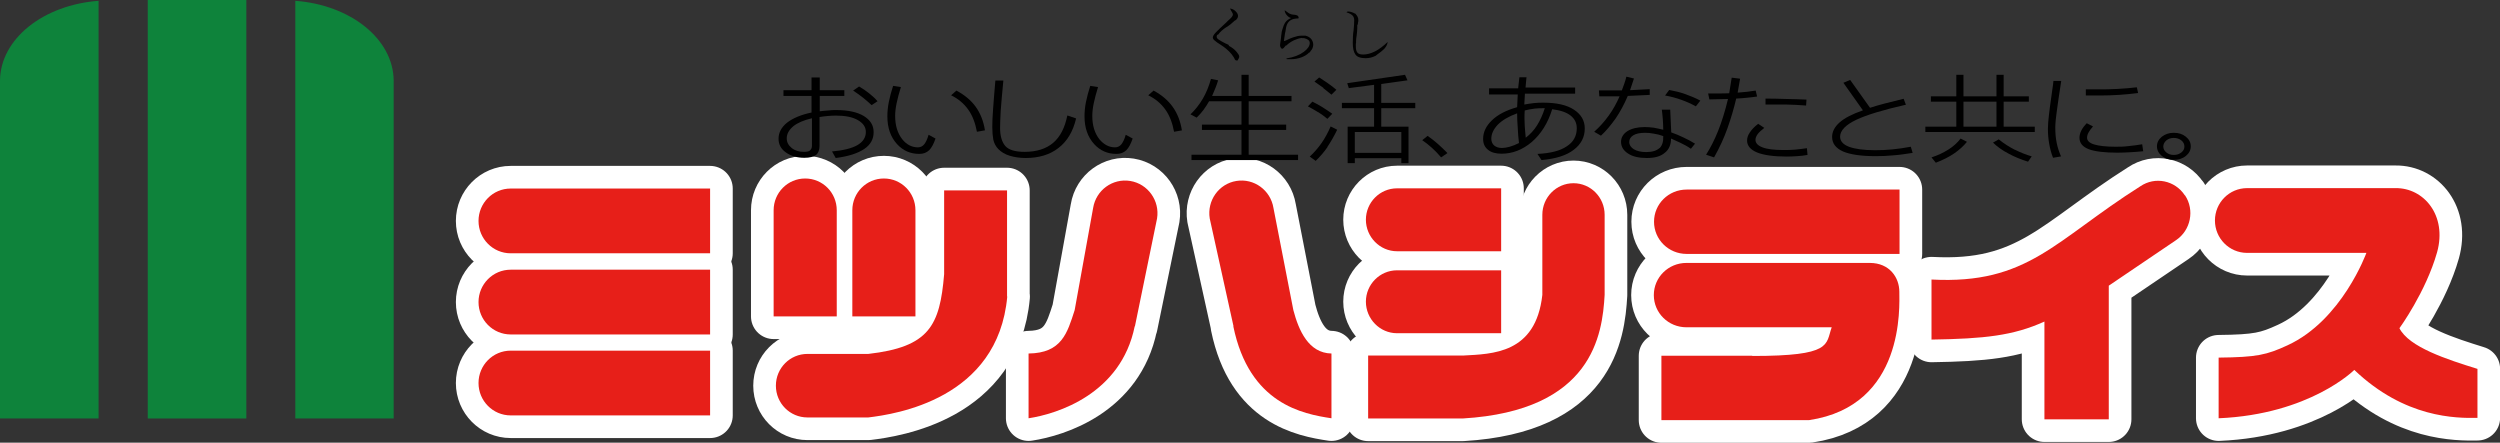<?xml version="1.0" encoding="UTF-8"?><svg id="_レイヤー_1" xmlns="http://www.w3.org/2000/svg" width="121.99" height="21.6" viewBox="0 0 121.99 21.6"><rect x="0" y="0" width="121.99" height="21.6" fill="#333333" stroke="none"/><defs><style>.cls-1{fill:#fff;}.cls-2{fill:#e71f19;}.cls-3{fill:#0e833b;}.cls-4{fill:none;stroke:#fff;stroke-linecap:round;stroke-linejoin:round;stroke-width:2.21px;}</style></defs><path class="cls-1" d="M34.65,17.11h-9.73c-.87,0-1.57,.71-1.57,1.58s.7,1.58,1.57,1.58h9.73v-3.16Z"/><path class="cls-4" d="M34.65,17.11h-9.73c-.87,0-1.57,.71-1.57,1.58s.7,1.58,1.57,1.58h9.73v-3.16Z"/><path class="cls-1" d="M34.65,13.16h-9.73c-.87,0-1.57,.71-1.57,1.58s.7,1.58,1.57,1.58h9.73v-3.16Z"/><path class="cls-4" d="M34.65,13.16h-9.73c-.87,0-1.57,.71-1.57,1.58s.7,1.58,1.57,1.58h9.73v-3.16Z"/><path class="cls-1" d="M34.65,9.2h-9.73c-.87,0-1.57,.71-1.57,1.58s.7,1.58,1.57,1.58h9.73v-3.16Z"/><path class="cls-4" d="M34.65,9.2h-9.73c-.87,0-1.57,.71-1.57,1.58s.7,1.58,1.57,1.58h9.73v-3.16Z"/><path class="cls-1" d="M40.83,15.44v-5.18c0-.86-.69-1.55-1.54-1.55s-1.54,.69-1.54,1.55v5.18h3.07Z"/><path class="cls-4" d="M40.83,15.44v-5.18c0-.86-.69-1.55-1.54-1.55s-1.54,.69-1.54,1.55v5.18h3.07Z"/><path class="cls-1" d="M44.67,15.44v-5.18c0-.86-.69-1.55-1.54-1.55s-1.54,.69-1.54,1.55v5.18h3.07Z"/><path class="cls-4" d="M44.67,15.44v-5.18c0-.86-.69-1.55-1.54-1.55s-1.54,.69-1.54,1.55v5.18h3.07Z"/><path class="cls-1" d="M49.14,14.47v-5.18h-3.07v4.09c-.21,2.52-.73,3.55-3.7,3.89h-2.97c-.85,0-1.54,.69-1.54,1.55s.69,1.55,1.54,1.55h2.97c1.32-.16,6.33-.89,6.78-5.9Z"/><path class="cls-4" d="M49.14,14.47v-5.18h-3.07v4.09c-.21,2.52-.73,3.55-3.7,3.89h-2.97c-.85,0-1.54,.69-1.54,1.55s.69,1.55,1.54,1.55h2.97c1.32-.16,6.33-.89,6.78-5.9Z"/><path class="cls-1" d="M55.38,15.92l1.08-5.26c.14-.87-.45-1.69-1.31-1.83-.86-.14-1.67,.45-1.81,1.32l-.9,4.98c-.36,1.12-.63,2.1-2.25,2.12v3.16c1.39-.21,4.51-1.18,5.18-4.49Z"/><path class="cls-4" d="M55.38,15.92l1.08-5.26c.14-.87-.45-1.69-1.31-1.83-.86-.14-1.67,.45-1.81,1.32l-.9,4.98c-.36,1.12-.63,2.1-2.25,2.12v3.16c1.39-.21,4.51-1.18,5.18-4.49Z"/><path class="cls-1" d="M73.25,13.19h-5.08c-.84,0-1.52,.69-1.52,1.53s.68,1.54,1.52,1.54h5.08v-3.07Z"/><path class="cls-4" d="M73.25,13.19h-5.08c-.84,0-1.52,.69-1.52,1.53s.68,1.54,1.52,1.54h5.08v-3.07Z"/><path class="cls-1" d="M73.25,9.19h-5.08c-.84,0-1.52,.69-1.52,1.53s.68,1.54,1.52,1.54h5.08v-3.07Z"/><path class="cls-4" d="M73.25,9.19h-5.08c-.84,0-1.52,.69-1.52,1.53s.68,1.54,1.52,1.54h5.08v-3.07Z"/><path class="cls-1" d="M71.38,20.42h-4.62v-3.07h4.62c1.44-.08,3.56-.08,3.88-2.96v-3.91c0-.85,.68-1.54,1.52-1.54s1.52,.69,1.52,1.54v3.91c-.11,1.93-.58,5.65-6.92,6.03Z"/><path class="cls-4" d="M71.38,20.42h-4.62v-3.07h4.62c1.44-.08,3.56-.08,3.88-2.96v-3.91c0-.85,.68-1.54,1.52-1.54s1.52,.69,1.52,1.54v3.91c-.11,1.93-.58,5.65-6.92,6.03Z"/><path class="cls-1" d="M92.69,9.25h-10.39c-.88,0-1.59,.7-1.59,1.57s.71,1.57,1.59,1.57h10.39v-3.14Z"/><path class="cls-4" d="M92.69,9.25h-10.39c-.88,0-1.59,.7-1.59,1.57s.71,1.57,1.59,1.57h10.39v-3.14Z"/><path class="cls-1" d="M85.51,17.36h-4.44v3.14h7.21c4.68-.7,4.4-5.56,4.4-6.26s-.48-1.41-1.44-1.41h-8.95c-.88,0-1.59,.7-1.59,1.57s.71,1.57,1.59,1.57h7.09c-.3,.85,.04,1.4-3.87,1.4Z"/><path class="cls-4" d="M85.51,17.36h-4.44v3.14h7.21c4.68-.7,4.4-5.56,4.4-6.26s-.48-1.41-1.44-1.41h-8.95c-.88,0-1.59,.7-1.59,1.57s.71,1.57,1.59,1.57h7.09c-.3,.85,.04,1.4-3.87,1.4Z"/><path class="cls-1" d="M106.61,9.53c-.48-.73-1.45-.93-2.17-.44-4.19,2.65-5.48,4.8-10.19,4.55v2.93c2.58-.04,3.99-.19,5.51-.88v4.77h3.14v-6.52l3.28-2.22c.72-.48,.92-1.47,.44-2.19Z"/><path class="cls-4" d="M106.61,9.53c-.48-.73-1.45-.93-2.17-.44-4.19,2.65-5.48,4.8-10.19,4.55v2.93c2.58-.04,3.99-.19,5.51-.88v4.77h3.14v-6.52l3.28-2.22c.72-.48,.92-1.47,.44-2.19Z"/><path class="cls-1" d="M60.19,15.92l-1.16-5.26c-.14-.87,.44-1.69,1.3-1.83,.86-.14,1.67,.45,1.81,1.32l.97,4.98c.26,.99,.74,2.1,1.86,2.12v3.16c-1.39-.21-4.01-.69-4.79-4.49Z"/><path class="cls-4" d="M60.19,15.92l-1.16-5.26c-.14-.87,.44-1.69,1.3-1.83,.86-.14,1.67,.45,1.81,1.32l.97,4.98c.26,.99,.74,2.1,1.86,2.12v3.16c-1.39-.21-4.01-.69-4.79-4.49Z"/><path class="cls-1" d="M117.08,16.02s1.29-1.77,1.84-3.71c.5-1.8-.65-3.15-2.03-3.13h-7.24c-.87,0-1.57,.71-1.57,1.58s.7,1.58,1.57,1.58h5.82s-1.19,3.29-3.85,4.51c-1.02,.47-1.49,.58-3.36,.6v2.96c4.46-.19,6.62-2.36,6.62-2.36,2.47,2.36,4.98,2.36,6.01,2.34v-2.39c-1.48-.46-3.35-1.06-3.81-1.99Z"/><path class="cls-4" d="M117.08,16.02s1.29-1.77,1.84-3.71c.5-1.8-.65-3.15-2.03-3.13h-7.24c-.87,0-1.57,.71-1.57,1.58s.7,1.58,1.57,1.58h5.82s-1.19,3.29-3.85,4.51c-1.02,.47-1.49,.58-3.36,.6v2.96c4.46-.19,6.62-2.36,6.62-2.36,2.47,2.36,4.98,2.36,6.01,2.34v-2.39c-1.48-.46-3.35-1.06-3.81-1.99Z"/><path class="cls-2" d="M34.65,17.11h-9.73c-.87,0-1.57,.71-1.57,1.58s.7,1.58,1.57,1.58h9.73v-3.16Z"/><path class="cls-2" d="M34.65,13.16h-9.73c-.87,0-1.57,.71-1.57,1.58s.7,1.58,1.57,1.58h9.73v-3.16Z"/><path class="cls-2" d="M34.65,9.2h-9.73c-.87,0-1.57,.71-1.57,1.58s.7,1.58,1.57,1.58h9.73v-3.16Z"/><path class="cls-2" d="M40.83,15.44v-5.18c0-.86-.69-1.55-1.54-1.55s-1.54,.69-1.54,1.55v5.18h3.07Z"/><path class="cls-2" d="M44.67,15.44v-5.18c0-.86-.69-1.55-1.54-1.55s-1.54,.69-1.54,1.55v5.18h3.07Z"/><path class="cls-2" d="M49.14,14.47v-5.18h-3.07v4.09c-.21,2.52-.73,3.55-3.7,3.89h-2.97c-.85,0-1.54,.69-1.54,1.55s.69,1.55,1.54,1.55h2.97c1.32-.16,6.33-.89,6.78-5.9Z"/><path class="cls-2" d="M55.38,15.92l1.08-5.26c.14-.87-.45-1.69-1.31-1.83-.86-.14-1.67,.45-1.81,1.32l-.9,4.98c-.36,1.12-.63,2.1-2.25,2.12v3.16c1.39-.21,4.51-1.18,5.18-4.49Z"/><path class="cls-2" d="M73.25,13.19h-5.08c-.84,0-1.52,.69-1.52,1.53s.68,1.54,1.52,1.54h5.08v-3.07Z"/><path class="cls-2" d="M73.25,9.19h-5.08c-.84,0-1.52,.69-1.52,1.53s.68,1.54,1.52,1.54h5.08v-3.07Z"/><path class="cls-2" d="M71.38,20.42h-4.62v-3.07h4.62c1.44-.08,3.56-.08,3.88-2.96v-3.91c0-.85,.68-1.54,1.52-1.54s1.52,.69,1.52,1.54v3.91c-.11,1.93-.58,5.65-6.92,6.03Z"/><path class="cls-2" d="M92.69,9.25h-10.39c-.88,0-1.59,.7-1.59,1.57s.71,1.57,1.59,1.57h10.39v-3.14Z"/><path class="cls-2" d="M85.51,17.36h-4.44v3.14h7.21c4.68-.7,4.4-5.56,4.4-6.26s-.48-1.41-1.44-1.41h-8.95c-.88,0-1.59,.7-1.59,1.57s.71,1.57,1.59,1.57h7.09c-.3,.85,.04,1.4-3.87,1.4Z"/><path class="cls-2" d="M106.61,9.53c-.48-.73-1.45-.93-2.17-.44-4.19,2.65-5.48,4.8-10.19,4.55v2.93c2.58-.04,3.99-.19,5.51-.88v4.77h3.14v-6.52l3.28-2.22c.72-.48,.92-1.47,.44-2.19Z"/><path class="cls-2" d="M60.19,15.92l-1.16-5.26c-.14-.87,.44-1.69,1.3-1.83,.86-.14,1.67,.45,1.81,1.32l.97,4.98c.26,.99,.74,2.1,1.86,2.12v3.16c-1.39-.21-4.01-.69-4.79-4.49Z"/><path class="cls-2" d="M117.08,16.02s1.29-1.77,1.84-3.71c.5-1.8-.65-3.15-2.03-3.13h-7.24c-.87,0-1.57,.71-1.57,1.58s.7,1.58,1.57,1.58h5.82s-1.19,3.29-3.85,4.51c-1.02,.47-1.49,.58-3.36,.6v2.96c4.46-.19,6.62-2.36,6.62-2.36,2.47,2.36,4.98,2.36,6.01,2.34v-2.39c-1.48-.46-3.35-1.06-3.81-1.99Z"/><path class="cls-3" d="M0,3.93V20.42H4.81V.04C2.12,.24,.02,1.89,0,3.93Z"/><rect class="cls-3" x="7.21" width="4.81" height="20.42"/><path class="cls-3" d="M14.41,.04V20.42h4.8V3.93c-.02-2.04-2.12-3.69-4.8-3.89Z"/><path d="M42.43,4.57c-.15-.12-.32-.24-.51-.35l-.29,.2c.18,.12,.35,.24,.5,.36,.15,.12,.28,.24,.4,.35l.29-.19c-.11-.13-.24-.25-.39-.37Zm-2.45-.79h-.38v.62h-1.37v.28h1.37v.81c-.52,.11-.92,.28-1.2,.5-.27,.22-.41,.48-.41,.78,0,.28,.12,.5,.36,.67,.24,.17,.54,.26,.9,.26,.26,0,.45-.05,.57-.14,.11-.09,.17-.24,.17-.44v-1.41c.13-.02,.27-.04,.4-.05,.13-.01,.26-.02,.39-.02,.46,0,.82,.07,1.08,.22,.26,.15,.39,.34,.39,.58,0,.27-.14,.48-.41,.64-.28,.16-.69,.26-1.24,.31l.18,.32c.62-.08,1.08-.23,1.39-.44,.31-.21,.46-.48,.46-.82s-.16-.59-.48-.79c-.32-.19-.76-.29-1.34-.29-.13,0-.26,0-.39,.02-.14,.01-.28,.02-.42,.04v-.75h1.2v-.28h-1.2v-.62m-.47,3.56c-.06,.05-.16,.07-.3,.07-.24,0-.44-.06-.6-.19s-.24-.28-.24-.47c0-.22,.11-.41,.32-.59,.21-.17,.52-.3,.91-.39v1.34c0,.1-.03,.17-.09,.22"/><path d="M48.06,6.36l-.39,.07c-.08-.43-.22-.8-.43-1.09-.21-.29-.48-.52-.83-.69l.26-.23c.39,.21,.71,.47,.94,.79,.23,.32,.38,.7,.45,1.14Zm-2.74,.22l.33,.18c-.09,.26-.19,.45-.31,.57-.13,.12-.28,.18-.48,.18-.44,0-.8-.16-1.09-.48-.31-.34-.47-.79-.47-1.35,0-.22,.02-.45,.07-.7,.05-.25,.12-.51,.21-.79l.38,.06c-.09,.29-.16,.55-.21,.79-.05,.24-.07,.44-.07,.62,0,.47,.12,.85,.35,1.14,.21,.26,.47,.39,.76,.39,.12,0,.23-.05,.31-.15,.07-.09,.15-.24,.21-.46"/><path d="M52.1,5.64l.41,.14c-.15,.63-.43,1.11-.86,1.44-.42,.33-.96,.49-1.6,.49-.29,0-.55-.04-.78-.11-.23-.07-.41-.18-.55-.32-.13-.13-.21-.29-.25-.46-.03-.17-.05-.38-.05-.62,0-.22,.01-.52,.04-.9,.03-.38,.06-.83,.11-1.37h.39c-.06,.6-.1,1.1-.13,1.48-.02,.39-.03,.66-.03,.83,0,.4,.09,.7,.26,.89,.17,.19,.49,.28,.94,.28,.58,0,1.05-.15,1.39-.44,.35-.3,.57-.74,.69-1.33Z"/><path d="M57.68,6.36l-.39,.07c-.08-.43-.22-.8-.43-1.09-.21-.29-.48-.52-.83-.69l.26-.23c.39,.21,.7,.47,.93,.79,.23,.32,.38,.7,.45,1.14Zm-2.74,.22l.33,.18c-.09,.26-.19,.45-.31,.57-.13,.12-.28,.18-.48,.18-.44,0-.8-.16-1.09-.48-.31-.34-.47-.79-.47-1.35,0-.22,.02-.45,.07-.7,.05-.25,.12-.51,.21-.79l.38,.06c-.09,.29-.16,.55-.21,.79-.05,.24-.07,.44-.07,.62,0,.47,.12,.85,.35,1.14,.22,.26,.47,.39,.76,.39,.12,0,.23-.05,.31-.15,.07-.09,.15-.24,.21-.46"/><path d="M59.14,4.68h1.44v-1.03h.35v1.03h2.09v.26h-2.09v1.14h1.83v.26h-1.83v1.21h2.41v.26h-5.2v-.26h2.44v-1.21h-1.93v-.26h1.93v-1.14h-1.58c-.09,.15-.18,.3-.28,.43-.1,.13-.21,.26-.33,.37l-.3-.16c.23-.22,.43-.47,.6-.76,.17-.29,.3-.61,.4-.97l.35,.07c-.04,.12-.08,.25-.13,.37-.05,.13-.1,.25-.16,.38Z"/><path d="M64.77,7.17c.17-.25,.33-.53,.48-.84l-.32-.16c-.13,.3-.28,.58-.45,.82-.17,.24-.36,.46-.57,.65l.29,.21c.21-.2,.41-.43,.58-.68Zm-.45-1.7c.16,.1,.31,.21,.45,.33l.24-.25c-.18-.13-.36-.24-.53-.35-.15-.09-.3-.17-.44-.24l-.22,.23c.17,.09,.33,.18,.49,.28m.25-1.18c.14,.11,.28,.22,.41,.33l.24-.24c-.16-.13-.31-.25-.46-.35-.13-.09-.26-.17-.38-.25l-.23,.2c.15,.1,.3,.21,.44,.31m1.24,.01l1.23-.16v.88h-1.57v.26h1.57v.9h-1.29v1.78h.35v-.24h2.27v.24h.35v-1.78h-1.33v-.9h1.66v-.26h-1.66v-.92l1.28-.18-.12-.27-2.82,.41,.08,.25m.29,2.13h2.27v1.02h-2.27v-1.02"/><path d="M69.4,6.84l.26-.21c.18,.12,.35,.26,.51,.4,.16,.14,.31,.29,.46,.44l-.31,.21c-.13-.16-.28-.31-.43-.45s-.32-.27-.49-.39Z"/><path d="M73.67,7.16c-.14,.04-.27,.06-.38,.06-.16,0-.28-.04-.38-.12-.09-.08-.14-.19-.14-.33,0-.24,.11-.47,.32-.69,.22-.22,.53-.4,.94-.55,0,.23,.01,.47,.03,.71,.01,.24,.03,.49,.06,.74-.16,.08-.31,.14-.45,.18Zm.82-3.39h-.35l-.06,.54h-1.42v.3h1.4l-.03,.62c-.53,.15-.94,.36-1.23,.64-.29,.28-.43,.58-.43,.91,0,.23,.08,.4,.24,.53,.16,.13,.38,.19,.66,.19,.53,0,1.02-.19,1.46-.56,.46-.39,.8-.93,1.01-1.61,.4,.05,.7,.15,.9,.31s.3,.36,.3,.62c0,.37-.16,.67-.49,.88-.32,.22-.8,.34-1.43,.37l.2,.3c.68-.06,1.21-.22,1.57-.5,.36-.27,.54-.62,.54-1.04,0-.39-.18-.69-.53-.92-.35-.23-.85-.34-1.48-.34-.16,0-.31,0-.47,.02-.16,.02-.31,.04-.47,.07l.03-.53h2.45v-.3h-2.42l.05-.54m.38,1.57c.16-.02,.33-.02,.51-.02-.1,.32-.23,.6-.38,.84-.15,.24-.34,.44-.55,.6-.02-.17-.03-.37-.05-.59-.01-.22-.02-.47,0-.74,.16-.04,.32-.07,.48-.09"/><path d="M82.15,6.71c-.19-.09-.39-.18-.6-.25l-.05-1.11h-.41c.02,.16,.04,.33,.05,.49,.01,.16,.02,.33,.02,.49-.16-.04-.32-.07-.47-.1-.15-.02-.3-.03-.44-.03-.35,0-.63,.07-.84,.2-.2,.13-.31,.31-.31,.52,0,.23,.11,.42,.34,.57,.22,.15,.53,.22,.92,.22s.67-.08,.87-.25c.21-.16,.31-.4,.31-.7,.14,.06,.29,.13,.46,.21,.17,.08,.34,.17,.51,.29l.2-.25c-.18-.11-.36-.21-.56-.3Zm-.11-1.84c.25,.09,.48,.19,.71,.32l.22-.28c-.24-.13-.49-.23-.74-.32-.25-.09-.51-.15-.78-.2l-.2,.27c.28,.05,.54,.12,.79,.21m-2.78-.79c-.04,.11-.08,.22-.12,.33-.12,0-.23,0-.35,0s-.23,0-.34,0c-.07,0-.14,0-.21,0-.07,0-.14,0-.22,0l.02,.29h.99c-.15,.34-.32,.65-.53,.94-.21,.29-.44,.55-.71,.79l.33,.19c.25-.23,.48-.51,.71-.83,.22-.32,.42-.69,.6-1.11l1.07-.05v-.28s-.96,.05-.96,.05l.19-.57-.37-.09c-.03,.12-.06,.23-.1,.34m1.72,3.14c-.14,.13-.35,.2-.65,.2-.26,0-.46-.05-.61-.14-.14-.09-.22-.21-.22-.35s.07-.25,.2-.33c.13-.08,.32-.12,.57-.12,.13,0,.28,.01,.42,.04,.15,.02,.31,.06,.47,.12,.01,.27-.05,.46-.18,.59"/><path d="M85.79,6.04l.3,.2c-.14,.11-.25,.21-.32,.3-.07,.1-.11,.19-.11,.28,0,.16,.11,.28,.34,.37,.23,.09,.57,.13,1.01,.13,.21,0,.41,0,.6-.02,.19-.02,.38-.04,.56-.07l.03,.33c-.16,.03-.33,.05-.5,.06-.17,.01-.34,.02-.51,.02-.64,0-1.13-.07-1.45-.2-.32-.13-.49-.33-.49-.58,0-.13,.04-.26,.13-.39,.09-.14,.22-.28,.4-.42Zm.36-.93v-.3c.34,0,.68,.01,1.02,.02,.33,0,.66,.02,.98,.03l-.02,.29c-.33-.03-.66-.04-.99-.05-.33,0-.66,0-.99,0m-1.77-.56l.12-.75,.41,.05-.12,.68c.15-.01,.31-.03,.45-.04,.15-.02,.29-.04,.43-.06l.07,.29c-.17,.02-.33,.05-.5,.06-.17,.02-.34,.03-.52,.04-.11,.47-.25,.95-.42,1.43-.17,.48-.39,.96-.66,1.44l-.39-.13c.21-.33,.41-.72,.59-1.17,.18-.45,.34-.97,.48-1.55l-.91,.02-.06-.29c.17,0,.35,0,.52,0s.34,0,.51-.01"/><path d="M90.9,5.38l-.95-1.34,.33-.14,.97,1.36c.21-.07,.45-.14,.72-.21,.27-.07,.58-.15,.92-.23l.11,.29c-1.11,.25-1.92,.5-2.41,.73-.53,.25-.8,.53-.8,.83,0,.21,.14,.38,.43,.49,.29,.11,.72,.17,1.28,.17,.27,0,.55-.01,.84-.04,.29-.03,.59-.07,.9-.13l.09,.3c-.33,.05-.64,.1-.94,.12-.3,.03-.59,.04-.87,.04-.71,0-1.24-.08-1.59-.23-.35-.16-.53-.39-.53-.71,0-.25,.12-.49,.37-.71,.25-.22,.63-.41,1.12-.58Z"/><path d="M98.32,7.31c-.26-.13-.53-.3-.79-.51l-.28,.16c.21,.2,.46,.38,.75,.53,.29,.16,.61,.29,.96,.4l.18-.26c-.28-.08-.55-.19-.81-.32Zm-2.97,.18c.25-.17,.46-.36,.63-.57l-.31-.16c-.16,.21-.36,.39-.6,.54-.24,.15-.51,.28-.82,.38l.21,.26c.34-.13,.64-.28,.89-.45m2.42-3.84h-.35v1.05h-1.61v-1.05h-.35v1.05h-1.24v.26h1.24v1.22h-1.51v.26h5.34v-.26h-1.52v-1.22h1.23v-.26h-1.23v-1.05m-1.96,2.53v-1.22h1.61v1.22h-1.61"/><path d="M101.82,6.01l.31,.16c-.1,.11-.17,.21-.22,.3-.05,.09-.07,.18-.07,.25,0,.15,.12,.26,.35,.33,.23,.07,.58,.11,1.04,.11,.2,0,.4,0,.62-.03,.22-.02,.44-.05,.68-.09l.05,.34c-.22,.02-.44,.04-.65,.05-.21,.01-.41,.02-.61,.02-.64,0-1.11-.06-1.4-.17-.3-.12-.45-.3-.45-.56,0-.11,.03-.23,.09-.35,.06-.12,.15-.24,.28-.37Zm.66-1.35h-.7v-.3h.58c.32,0,.64,0,.96-.02,.32-.02,.64-.04,.95-.08l.06,.28c-.31,.04-.62,.07-.93,.09-.31,.02-.62,.03-.92,.03m-1.9,2.97l-.4,.07c-.09-.23-.15-.46-.19-.7-.04-.23-.06-.47-.06-.71,0-.19,.02-.42,.05-.68,.03-.26,.07-.57,.12-.91,.02-.12,.03-.24,.05-.36,.02-.13,.04-.26,.05-.39h.38c-.04,.29-.08,.55-.12,.79-.03,.24-.06,.45-.09,.64-.03,.19-.04,.35-.06,.49-.01,.14-.02,.25-.02,.35,0,.27,.02,.52,.07,.76,.05,.24,.12,.45,.21,.65"/><path d="M105.49,6.67c-.16,.13-.24,.29-.24,.47s.08,.34,.24,.47c.16,.13,.35,.19,.58,.19s.43-.06,.59-.19c.16-.13,.24-.28,.24-.47s-.08-.34-.24-.47c-.16-.13-.35-.19-.59-.19s-.42,.07-.58,.19Zm.95,.18c.1,.08,.15,.18,.15,.3s-.05,.21-.15,.29c-.1,.08-.22,.12-.37,.12s-.26-.04-.36-.12c-.1-.08-.15-.18-.15-.29s.05-.21,.15-.3c.1-.08,.22-.12,.36-.12s.27,.04,.37,.12"/><path d="M59.42,1.69l-.03,.02s-.02,.04-.02,.05c0,.02,0,.03,0,.04,0,.05,.04,.1,.11,.14,.07,.05,.18,.11,.32,.18,.02,.01,.05,.02,.07,.03,.02,.01,.05,.02,.08,.04l.02,.05c.15,.08,.27,.17,.37,.29,.08,.1,.13,.17,.13,.23,0,.02,0,.05-.02,.08-.02,.03-.04,.07-.06,.11-.02,0-.05,0-.07,0-.02,0-.04-.02-.06-.04-.03-.08-.09-.17-.16-.26-.07-.09-.17-.19-.28-.28-.09-.07-.18-.14-.28-.2-.1-.06-.2-.13-.29-.21-.02-.02-.04-.04-.05-.06-.01-.02-.02-.05-.02-.07,0-.06,.05-.15,.16-.26,.11-.11,.26-.26,.46-.44,.03-.03,.07-.06,.1-.1,.04-.03,.07-.07,.11-.1,.05-.04,.08-.08,.11-.12,.03-.04,.04-.07,.04-.1,0-.03-.01-.06-.04-.11-.03-.04-.06-.1-.1-.18h.03c.11,.02,.2,.08,.26,.15,.07,.07,.1,.14,.1,.21,0,.04-.01,.07-.03,.11-.02,.03-.05,.07-.08,.1h-.03c-.15,.14-.29,.26-.45,.35-.15,.1-.28,.21-.38,.35Z"/><path d="M63.38,.84l-.02,.02v.04c-.17,0-.3,.03-.39,.09s-.15,.14-.19,.26c-.02,.06-.03,.12-.04,.19-.01,.07-.02,.13-.04,.2l-.05,.36h.02s.05-.01,.11-.04c.12-.06,.23-.11,.33-.14,.07-.02,.14-.04,.21-.06,.06-.01,.12-.02,.18-.02h.2c.12,.03,.21,.08,.28,.16,.06,.08,.1,.17,.1,.27,0,.03,0,.06-.01,.09,0,.03-.02,.06-.03,.1-.01,.03-.03,.05-.04,.07-.02,.02-.03,.04-.05,.06l-.03,.06-.05,.02c-.08,.09-.21,.17-.37,.23-.17,.06-.34,.09-.52,.09h-.19s-.02-.04-.02-.04c.35-.05,.63-.16,.85-.32,.19-.14,.29-.29,.29-.43,0-.06-.02-.11-.07-.15-.05-.04-.12-.07-.21-.09h-.09s-.02-.01-.02-.01c-.13,.02-.26,.06-.39,.12-.14,.07-.26,.15-.36,.25h-.03c-.04,.05-.07,.09-.1,.12-.03,.02-.05,.04-.07,.04-.03,0-.05-.02-.07-.05-.02-.03-.04-.07-.04-.13l.05-.37c0-.05,.01-.11,.02-.18,0-.06,.02-.13,.04-.2,.04-.15,.09-.27,.15-.36,.06-.09,.16-.16,.28-.21-.07-.02-.14-.06-.19-.12-.06-.06-.1-.13-.12-.22v-.04c.07,.05,.13,.09,.18,.13s.1,.05,.15,.07c.05,.01,.11,.02,.15,.02,.05,0,.1,.02,.14,.04,.01,0,.02,.02,.03,.03,.01,.02,.03,.04,.04,.07Z"/><path d="M65.7,.59l.07-.03c.06,0,.12,.01,.18,.03,.06,.02,.11,.04,.16,.07h.02c.05,.05,.08,.1,.11,.15,.03,.05,.04,.1,.04,.16,0,.03,0,.05,0,.07,0,.02-.01,.05-.02,.08v.06s-.03,.04-.03,.04v.06s0,.09,0,.09c0,.13-.02,.25-.03,.36-.02,.11-.03,.21-.03,.29v.08s-.01,.03-.01,.03v.15c0,.12,.02,.21,.07,.28,.05,.07,.14,.1,.29,.1,.18,0,.37-.05,.57-.15,.2-.1,.41-.26,.62-.46v.02c-.02,.12-.08,.22-.17,.32-.09,.09-.21,.18-.35,.28l-.06,.05c-.08,.04-.16,.07-.24,.09-.08,.02-.17,.03-.25,.03-.25,0-.42-.06-.5-.18-.09-.12-.13-.31-.13-.57,0-.23,.01-.43,.04-.62,.02-.18,.03-.35,.03-.49,0-.09-.03-.17-.08-.22-.06-.06-.15-.11-.27-.15Z"/></svg>